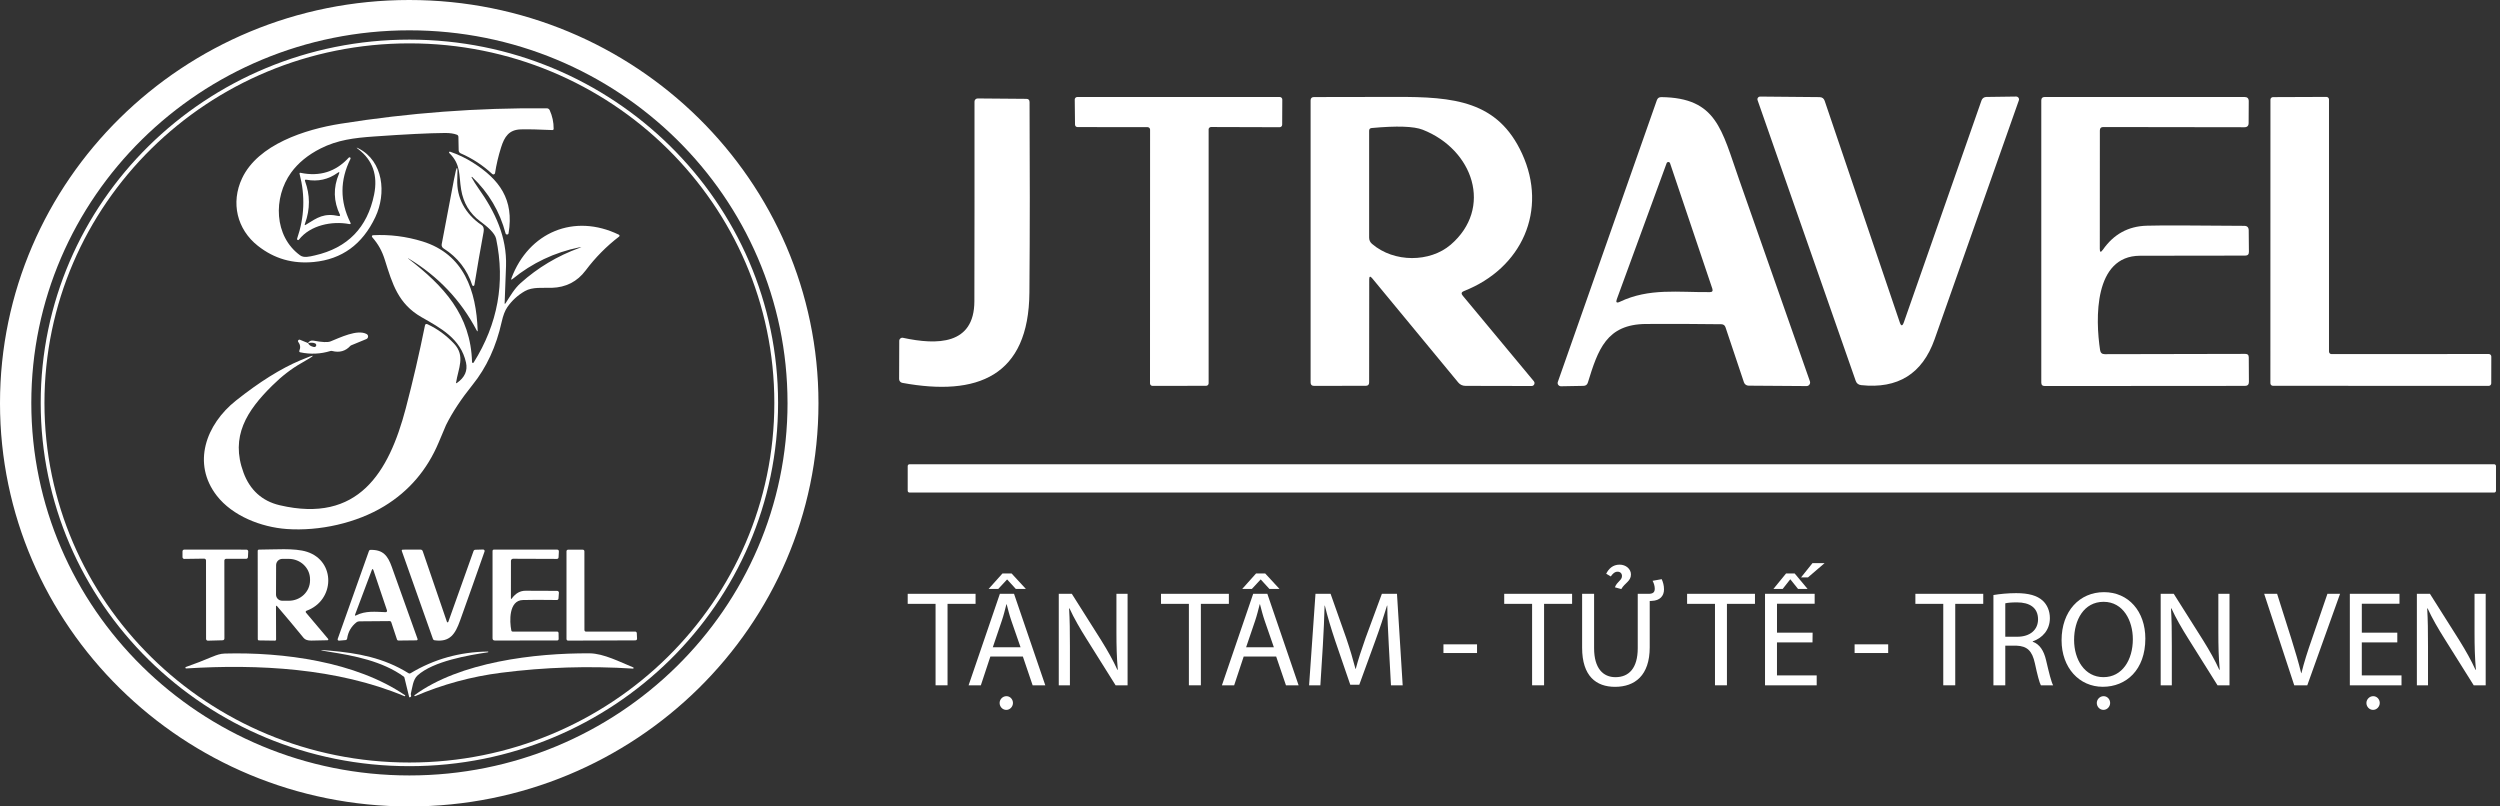 <svg width="124" height="40" viewBox="0 0 124 40" fill="none" xmlns="http://www.w3.org/2000/svg">
<rect x="0" y="0" width="124" height="40" fill="#333333" stroke="none"/>
<path d="M39.061 19.983C39.061 9.778 30.664 1.504 20.306 1.504C9.949 1.504 1.553 9.778 1.553 19.983C1.553 30.189 9.95 38.462 20.307 38.462C30.665 38.462 39.062 30.189 39.062 19.983H39.061ZM40.596 20C40.596 31.046 31.509 40 20.298 40C9.087 40 0 31.046 0 20C0 8.954 9.087 0 20.298 0C31.509 0 40.596 8.954 40.596 20Z" fill="white"/>
<path d="M38.407 19.986C38.407 10.136 30.303 2.151 20.306 2.151C10.309 2.151 2.205 10.136 2.205 19.986C2.205 29.836 10.31 37.821 20.306 37.821C30.302 37.821 38.407 29.836 38.407 19.986ZM38.593 19.984C38.593 29.935 30.405 38.002 20.306 38.002C10.206 38.002 2.019 29.935 2.019 19.984C2.019 10.032 10.206 1.965 20.306 1.965C30.405 1.965 38.593 10.032 38.593 19.984Z" fill="white"/>
<path d="M22.66 6.681C22.509 6.623 22.314 6.595 22.074 6.596C21.268 6.602 20.089 6.661 18.537 6.771C17.57 6.839 16.739 6.941 15.903 7.364C15.278 7.679 14.79 8.079 14.439 8.562C13.541 9.803 13.591 11.723 14.884 12.664C15.072 12.8 15.331 12.733 15.617 12.668C17.242 12.298 18.222 11.292 18.556 9.649C18.749 8.694 18.487 7.945 17.772 7.399C17.656 7.311 17.663 7.3 17.792 7.366C19.019 8.001 19.172 9.593 18.617 10.768C17.979 12.118 16.962 12.86 15.564 12.995C14.514 13.096 13.606 12.833 12.796 12.198C11.752 11.379 11.438 10.053 12.006 8.845C12.798 7.16 15.147 6.415 16.882 6.139C20.28 5.597 23.693 5.341 27.121 5.372C27.183 5.372 27.238 5.407 27.264 5.463C27.397 5.756 27.463 6.063 27.461 6.386C27.461 6.431 27.438 6.451 27.393 6.451C26.724 6.419 26.205 6.408 25.835 6.417C25.248 6.433 25.021 6.778 24.853 7.314C24.72 7.735 24.621 8.158 24.555 8.584C24.545 8.649 24.464 8.676 24.415 8.63C23.953 8.2 23.431 7.858 22.848 7.605C22.79 7.58 22.752 7.522 22.75 7.459L22.737 6.791C22.736 6.737 22.71 6.701 22.66 6.681V6.681Z" fill="white"/>
<path d="M28.736 12.267C27.498 12.521 26.395 13.045 25.425 13.836C25.356 13.891 25.339 13.879 25.369 13.796C26.221 11.523 28.477 10.563 30.698 11.642C30.735 11.661 30.74 11.71 30.708 11.734C30.084 12.212 29.529 12.772 29.048 13.414C28.631 13.969 28.07 14.256 27.365 14.276C26.936 14.288 26.41 14.223 26.036 14.438C25.684 14.639 25.395 14.904 25.165 15.233C25.049 15.401 24.955 15.644 24.885 15.959C24.613 17.186 24.132 18.229 23.439 19.088C22.878 19.785 22.438 20.451 22.122 21.086C22.121 21.09 21.999 21.378 21.757 21.95C21.185 23.308 20.286 24.359 19.06 25.106C17.686 25.943 15.841 26.355 14.221 26.239C12.947 26.147 11.528 25.588 10.751 24.585C9.514 22.988 10.21 21.055 11.703 19.869C12.866 18.945 13.93 18.279 14.896 17.872C15.695 17.533 15.717 17.577 14.961 18.002C14.467 18.279 13.981 18.653 13.503 19.126C12.244 20.368 11.411 21.646 12.08 23.447C12.396 24.297 12.993 24.853 13.872 25.059C17.771 25.974 19.289 23.434 20.125 20.258C20.48 18.906 20.797 17.537 21.077 16.148C21.093 16.072 21.135 16.051 21.206 16.083C21.696 16.31 22.135 16.633 22.526 17.05C23.092 17.659 22.729 18.275 22.622 18.971C22.616 19.009 22.63 19.018 22.663 18.995C23.053 18.723 23.203 18.386 23.114 17.982C22.85 16.79 21.852 16.272 20.905 15.73C19.748 15.067 19.462 14.08 19.093 12.905C18.945 12.433 18.764 12.114 18.461 11.764C18.428 11.726 18.452 11.669 18.502 11.666C19.328 11.624 20.144 11.726 20.95 11.973C23.02 12.61 23.622 14.436 23.692 16.378C23.694 16.45 23.678 16.453 23.644 16.389C22.861 14.894 21.731 13.702 20.253 12.813C20.251 12.812 20.246 12.812 20.245 12.815C20.242 12.818 20.244 12.821 20.246 12.824C22.003 14.18 23.35 15.617 23.413 17.961C23.414 18.004 23.471 18.019 23.493 17.983C24.692 16.067 25.064 14.021 24.608 11.843C24.547 11.553 24.152 11.226 23.82 10.979C23.299 10.592 22.983 10.067 22.873 9.403C22.752 8.678 22.871 8.164 22.284 7.589C22.255 7.56 22.285 7.51 22.325 7.524C22.721 7.66 23.097 7.839 23.45 8.062C24.772 8.9 25.506 9.892 25.225 11.57C25.212 11.65 25.097 11.655 25.076 11.576C24.789 10.489 24.237 9.556 23.42 8.777C23.414 8.771 23.403 8.77 23.396 8.776C23.388 8.781 23.385 8.79 23.39 8.799C23.486 8.972 23.594 9.145 23.715 9.317C24.565 10.511 25.145 11.758 25.099 13.196C25.081 13.803 25.058 14.411 25.031 15.018C25.027 15.084 25.044 15.089 25.081 15.034C25.311 14.679 25.512 14.319 25.821 14.042C26.678 13.273 27.652 12.692 28.744 12.295C28.873 12.249 28.869 12.24 28.736 12.268V12.267Z" fill="white"/>
<path d="M15.172 11.146C15.753 10.785 16.064 10.555 16.814 10.717C16.85 10.725 16.879 10.688 16.863 10.655C16.539 9.984 16.522 9.306 16.813 8.622C16.852 8.529 16.83 8.512 16.748 8.571C16.284 8.904 15.767 9.019 15.198 8.914C15.132 8.903 15.11 8.928 15.132 8.989C15.376 9.661 15.398 10.352 15.123 11.107C15.101 11.167 15.117 11.181 15.172 11.146ZM17.379 11.038C17.411 11.102 17.39 11.126 17.321 11.113C16.471 10.951 15.387 11.167 14.827 11.888C14.811 11.909 14.783 11.915 14.76 11.902C14.738 11.89 14.727 11.864 14.736 11.839C15.101 10.78 15.143 9.708 14.86 8.628C14.848 8.582 14.866 8.563 14.915 8.573C15.863 8.769 16.658 8.518 17.298 7.818C17.317 7.799 17.346 7.795 17.368 7.809C17.389 7.825 17.397 7.853 17.385 7.877C16.857 8.934 16.855 9.988 17.379 11.039" fill="white"/>
<path d="M22.681 8.895C22.642 9.798 23.061 10.602 23.888 11.165C23.984 11.229 24.017 11.344 23.986 11.506C23.824 12.384 23.671 13.262 23.529 14.139C23.521 14.194 23.441 14.201 23.424 14.147C23.169 13.372 22.696 12.763 22.003 12.324C21.929 12.278 21.892 12.193 21.909 12.109L22.52 8.891C22.66 8.147 22.715 8.148 22.682 8.895H22.681Z" fill="white"/>
<path d="M15.283 17.019C15.322 17.116 15.418 17.181 15.572 17.212C15.619 17.221 15.667 17.193 15.682 17.147C15.696 17.103 15.674 17.053 15.63 17.033C15.539 16.992 15.422 16.987 15.283 17.019C15.326 16.916 15.436 16.875 15.55 16.896C15.975 16.976 16.255 16.989 16.39 16.935C16.854 16.751 17.721 16.319 18.183 16.567C18.287 16.622 18.279 16.773 18.17 16.818L17.414 17.13C17.402 17.135 17.389 17.142 17.381 17.152C17.142 17.416 16.84 17.502 16.476 17.409C16.447 17.401 16.418 17.402 16.388 17.41C15.901 17.559 15.405 17.582 14.901 17.477C14.847 17.467 14.83 17.435 14.851 17.386C14.914 17.237 14.895 17.094 14.793 16.958C14.75 16.901 14.812 16.825 14.879 16.852L15.282 17.018L15.283 17.019Z" fill="white"/>
<path d="M10.127 27.708L9.142 27.722C9.092 27.723 9.052 27.683 9.052 27.634V27.347C9.051 27.299 9.091 27.26 9.14 27.26L12.223 27.262C12.274 27.262 12.314 27.305 12.312 27.354L12.298 27.633C12.296 27.679 12.257 27.717 12.209 27.717H11.217C11.168 27.716 11.128 27.755 11.128 27.803L11.131 31.67C11.131 31.718 11.093 31.757 11.044 31.758L10.313 31.778C10.263 31.779 10.221 31.74 10.221 31.691L10.218 27.798C10.218 27.748 10.177 27.708 10.127 27.71V27.708Z" fill="white"/>
<path d="M13.695 28.025L13.69 29.49C13.689 29.659 13.828 29.797 14.001 29.797H14.316C14.901 29.801 15.375 29.35 15.378 28.792V28.734C15.38 28.176 14.908 27.722 14.324 27.72H14.008C13.836 27.719 13.697 27.856 13.695 28.026V28.025ZM13.689 30.097L13.694 31.716C13.694 31.757 13.672 31.778 13.631 31.776L12.852 31.765C12.808 31.764 12.786 31.743 12.786 31.698L12.782 27.32C12.782 27.287 12.809 27.261 12.843 27.261C13.593 27.262 14.611 27.169 15.23 27.371C16.66 27.834 16.615 29.782 15.202 30.294C15.163 30.308 15.15 30.354 15.176 30.386L16.276 31.689C16.298 31.715 16.279 31.756 16.244 31.756C15.985 31.762 15.718 31.768 15.443 31.773C15.262 31.775 15.135 31.732 15.061 31.642C14.63 31.114 14.193 30.591 13.75 30.074C13.71 30.027 13.689 30.034 13.689 30.097" fill="white"/>
<path d="M18.439 28.282L17.614 30.478C17.593 30.535 17.609 30.549 17.664 30.522C18.134 30.283 18.626 30.346 19.13 30.364C19.177 30.365 19.21 30.321 19.195 30.277L18.523 28.285C18.495 28.206 18.468 28.204 18.438 28.283L18.439 28.282ZM19.319 30.806L17.823 30.818C17.768 30.818 17.72 30.836 17.677 30.869C17.419 31.074 17.265 31.343 17.218 31.674C17.212 31.715 17.177 31.747 17.135 31.749L16.816 31.776C16.769 31.78 16.733 31.734 16.75 31.691L18.298 27.334C18.312 27.294 18.34 27.275 18.383 27.274C18.996 27.263 19.232 27.556 19.431 28.113C19.858 29.297 20.284 30.492 20.711 31.692C20.724 31.725 20.697 31.761 20.662 31.761L19.771 31.771C19.728 31.771 19.701 31.75 19.688 31.711L19.409 30.87C19.395 30.827 19.364 30.805 19.319 30.806Z" fill="white"/>
<path d="M22.168 30.845C22.179 30.877 22.224 30.877 22.235 30.846L23.487 27.333C23.5 27.295 23.536 27.268 23.576 27.267L23.962 27.256C24.014 27.255 24.051 27.305 24.034 27.353C23.632 28.5 23.228 29.643 22.818 30.784C22.58 31.448 22.317 31.862 21.562 31.759C21.52 31.754 21.485 31.726 21.473 31.688L19.933 27.338C19.915 27.288 19.933 27.264 19.986 27.262L20.857 27.26C20.907 27.259 20.951 27.29 20.967 27.338L22.168 30.844V30.845Z" fill="white"/>
<path d="M25.391 29.678C25.578 29.424 25.805 29.298 26.075 29.301C26.592 29.307 27.111 29.309 27.632 29.307C27.686 29.307 27.727 29.352 27.722 29.404L27.701 29.681C27.698 29.733 27.668 29.76 27.614 29.76C26.835 29.749 26.273 29.75 25.925 29.762C25.237 29.786 25.267 30.811 25.362 31.271C25.37 31.307 25.392 31.326 25.43 31.326H27.625C27.677 31.326 27.704 31.352 27.705 31.405L27.709 31.688C27.709 31.74 27.683 31.767 27.631 31.767L24.548 31.77C24.47 31.77 24.43 31.732 24.43 31.656V27.332C24.431 27.284 24.456 27.26 24.504 27.26H27.622C27.69 27.259 27.723 27.292 27.72 27.36L27.705 27.638C27.703 27.693 27.673 27.722 27.617 27.722L25.448 27.714C25.391 27.714 25.343 27.761 25.343 27.818L25.341 29.662C25.341 29.719 25.358 29.724 25.391 29.678Z" fill="white"/>
<path d="M29.067 31.329L31.505 31.326C31.548 31.326 31.582 31.359 31.585 31.401L31.598 31.68C31.6 31.724 31.564 31.762 31.518 31.762L28.178 31.775C28.134 31.775 28.098 31.74 28.098 31.696V27.342C28.098 27.299 28.134 27.264 28.178 27.264H28.906C28.95 27.265 28.986 27.299 28.986 27.343L28.988 31.25C28.988 31.294 29.024 31.329 29.068 31.329H29.067Z" fill="white"/>
<path d="M20.363 33.392C21.527 32.692 22.806 32.334 24.201 32.317C24.212 32.317 24.218 32.324 24.22 32.334C24.22 32.343 24.214 32.352 24.204 32.353C23.239 32.499 21.495 32.791 20.711 33.501C20.48 33.712 20.455 34.096 20.38 34.396C20.374 34.42 20.375 34.445 20.383 34.469C20.404 34.526 20.391 34.563 20.344 34.582C20.316 34.595 20.297 34.586 20.29 34.556L20.06 33.611C20.055 33.59 20.043 33.571 20.026 33.559C18.961 32.79 17.57 32.524 16.32 32.327C15.776 32.242 15.778 32.222 16.326 32.269C17.747 32.389 19.035 32.627 20.261 33.39C20.294 33.411 20.328 33.412 20.363 33.391L20.363 33.392Z" fill="white"/>
<path d="M10.54 32.573C10.74 32.489 10.924 32.422 11.15 32.416C14.047 32.338 17.651 32.816 20.088 34.483C20.1 34.492 20.104 34.508 20.097 34.519C20.089 34.531 20.075 34.538 20.061 34.531C16.724 33.135 12.805 32.932 9.234 33.155C9.215 33.156 9.198 33.144 9.195 33.126C9.192 33.108 9.203 33.09 9.219 33.083C9.659 32.929 10.099 32.758 10.54 32.571V32.573Z" fill="white"/>
<path d="M20.561 34.48C22.806 32.831 26.535 32.39 29.245 32.405C29.941 32.41 30.768 32.843 31.408 33.102C31.423 33.108 31.431 33.123 31.428 33.139C31.424 33.154 31.409 33.164 31.394 33.163C29.207 33.023 27.027 33.09 24.855 33.369C23.384 33.556 21.962 33.943 20.59 34.529C20.577 34.534 20.562 34.529 20.555 34.516C20.547 34.504 20.551 34.489 20.562 34.48H20.561Z" fill="white"/>
<path d="M82.663 8.098L80.195 14.837C80.135 14.999 80.184 15.046 80.344 14.969C81.807 14.274 83.237 14.506 84.812 14.489C84.929 14.489 84.968 14.433 84.932 14.32L82.835 8.098C82.809 8.015 82.693 8.015 82.663 8.098ZM85.379 16.082C84.135 16.065 82.891 16.062 81.647 16.069C79.676 16.082 79.261 17.347 78.76 18.97C78.727 19.083 78.651 19.139 78.532 19.139L77.427 19.159C77.311 19.159 77.231 19.049 77.268 18.944L82.178 4.975C82.215 4.866 82.291 4.813 82.407 4.817C85.154 4.853 85.386 6.423 86.265 8.919C87.439 12.254 88.607 15.585 89.772 18.914C89.812 19.03 89.726 19.149 89.606 19.149L86.73 19.129C86.623 19.129 86.53 19.059 86.498 18.96L85.585 16.234C85.552 16.135 85.482 16.085 85.379 16.082Z" fill="white"/>
<path d="M94.433 15.982L98.284 4.978C98.318 4.879 98.411 4.812 98.516 4.809L100 4.789C100.099 4.789 100.169 4.885 100.135 4.978C98.726 8.979 97.332 12.929 95.955 16.83C95.348 18.543 94.133 19.298 92.309 19.102C92.176 19.085 92.087 19.016 92.043 18.89L87.177 4.972C87.143 4.883 87.21 4.79 87.306 4.79L90.248 4.817C90.377 4.82 90.463 4.879 90.504 5.002L94.226 15.983C94.292 16.186 94.362 16.186 94.432 15.983L94.433 15.982Z" fill="white"/>
<path d="M44.785 16.755C46.484 17.12 48.322 17.116 48.329 14.944C48.335 11.652 48.339 8.35 48.335 5.042C48.332 4.952 48.408 4.88 48.498 4.883L50.907 4.903C51.013 4.903 51.066 4.956 51.066 5.065C51.083 8.215 51.083 11.36 51.059 14.496C51.032 18.676 48.472 19.672 44.755 18.99C44.662 18.973 44.596 18.894 44.596 18.801L44.603 16.903C44.603 16.807 44.693 16.734 44.785 16.755V16.755Z" fill="white"/>
<path d="M59.948 6.423V19.013C59.948 19.079 59.892 19.136 59.825 19.136L57.163 19.14C57.097 19.14 57.04 19.084 57.04 19.017L57.044 6.429C57.044 6.363 56.988 6.307 56.921 6.307L53.444 6.303C53.374 6.303 53.321 6.251 53.321 6.18L53.307 4.935C53.307 4.869 53.363 4.812 53.43 4.812H63.479C63.545 4.812 63.602 4.869 63.602 4.935L63.596 6.187C63.596 6.253 63.539 6.31 63.472 6.31L60.068 6.3C60.002 6.3 59.945 6.356 59.945 6.423H59.948Z" fill="white"/>
<path d="M71.947 12.145C74.07 10.324 73.075 7.416 70.563 6.433C70.132 6.264 69.289 6.234 68.035 6.35C67.952 6.357 67.909 6.403 67.909 6.486V11.784C67.909 11.91 67.955 12.012 68.051 12.095C69.153 13.042 70.931 13.012 71.946 12.144L71.947 12.145ZM67.913 13.863L67.909 18.97C67.909 19.08 67.853 19.136 67.744 19.136L65.172 19.139C65.062 19.139 65.006 19.083 65.006 18.97V4.983C65.006 4.87 65.062 4.814 65.172 4.814C66.526 4.814 67.873 4.81 69.213 4.807C72.126 4.797 74.292 5.003 75.493 7.619C76.781 10.42 75.497 13.305 72.61 14.437C72.484 14.486 72.464 14.563 72.551 14.665L76.077 18.907C76.157 19.004 76.091 19.146 75.967 19.146L72.683 19.139C72.541 19.136 72.421 19.083 72.331 18.974L68.064 13.807C67.961 13.681 67.912 13.701 67.912 13.863" fill="white"/>
<path d="M104.301 12.39C104.835 11.619 105.558 11.222 106.473 11.195C107.144 11.175 108.756 11.178 111.311 11.202C111.46 11.202 111.533 11.274 111.536 11.423L111.546 12.489C111.549 12.615 111.487 12.678 111.36 12.678C109.615 12.678 107.876 12.681 106.145 12.685C103.846 12.691 103.932 15.828 104.164 17.364C104.184 17.5 104.26 17.567 104.396 17.567L111.367 17.553C111.483 17.553 111.539 17.609 111.539 17.726L111.546 18.945C111.546 19.073 111.48 19.14 111.35 19.14L101.42 19.147C101.304 19.147 101.248 19.091 101.248 18.975V4.979C101.248 4.867 101.304 4.811 101.417 4.811H111.327C111.469 4.811 111.538 4.88 111.538 5.02L111.532 6.102C111.532 6.241 111.462 6.311 111.322 6.311L104.319 6.301C104.209 6.301 104.153 6.357 104.153 6.47L104.15 12.345C104.15 12.517 104.199 12.533 104.299 12.39H104.301Z" fill="white"/>
<path d="M115.643 17.563L123.443 17.559C123.512 17.559 123.569 17.615 123.569 17.686L123.566 19.013C123.566 19.083 123.51 19.14 123.439 19.14L112.737 19.136C112.668 19.136 112.611 19.08 112.611 19.01L112.614 4.943C112.614 4.874 112.67 4.817 112.741 4.817L115.392 4.807C115.461 4.807 115.518 4.863 115.518 4.933V17.437C115.518 17.507 115.574 17.564 115.645 17.564L115.643 17.563Z" fill="white"/>
<path d="M123.712 23.027H45.111C45.062 23.027 45.022 23.067 45.022 23.117V24.342C45.022 24.391 45.062 24.431 45.111 24.431H123.712C123.761 24.431 123.801 24.391 123.801 24.342V23.117C123.801 23.067 123.761 23.027 123.712 23.027Z" fill="white"/>
<path d="M46.404 29.951H45.022V29.453H48.388V29.951H46.998V33.991H46.404V29.951Z" fill="white"/>
<path d="M49.122 32.564L48.65 33.992H48.042L49.594 29.453H50.296L51.847 33.992H51.219L50.734 32.564H49.121H49.122ZM50.174 28.443L50.883 29.211H50.384L49.959 28.746H49.946L49.514 29.211H49.035L49.723 28.443H50.175H50.174ZM50.62 32.106L50.167 30.8C50.066 30.504 49.999 30.235 49.931 29.972H49.918C49.85 30.234 49.783 30.517 49.688 30.793L49.243 32.105H50.619L50.62 32.106ZM49.581 34.867C49.581 34.692 49.729 34.53 49.919 34.53C50.108 34.53 50.243 34.691 50.243 34.867C50.243 35.043 50.101 35.211 49.912 35.211C49.723 35.211 49.581 35.049 49.581 34.867Z" fill="white"/>
<path d="M52.515 33.991V29.453H53.162L54.613 31.749C54.944 32.281 55.213 32.759 55.423 33.224L55.443 33.217C55.389 32.611 55.375 32.059 55.375 31.352V29.453H55.928V33.991H55.334L53.891 31.689C53.573 31.184 53.27 30.665 53.047 30.174L53.027 30.18C53.061 30.753 53.068 31.298 53.068 32.053V33.991H52.515Z" fill="white"/>
<path d="M58.969 29.951H57.586V29.453H60.952V29.951H59.563V33.991H58.969V29.951Z" fill="white"/>
<path d="M61.687 32.564L61.214 33.992H60.607L62.158 29.453H62.86L64.411 33.992H63.784L63.298 32.564H61.686H61.687ZM62.753 28.443L63.462 29.211H62.962L62.538 28.746H62.524L62.093 29.211H61.614L62.301 28.443H62.754H62.753ZM63.184 32.106L62.732 30.8C62.631 30.504 62.564 30.235 62.496 29.972H62.482C62.414 30.234 62.347 30.517 62.253 30.793L61.807 32.105H63.183L63.184 32.106Z" fill="white"/>
<path d="M68.884 31.998C68.851 31.365 68.81 30.598 68.81 30.038H68.796C68.635 30.563 68.452 31.136 68.222 31.762L67.42 33.964H66.974L66.232 31.802C66.016 31.156 65.841 30.577 65.713 30.038H65.7C65.686 30.604 65.653 31.359 65.612 32.045L65.49 33.991H64.931L65.248 29.453H65.997L66.773 31.649C66.962 32.207 67.11 32.706 67.232 33.177H67.245C67.366 32.719 67.528 32.221 67.731 31.649L68.541 29.453H69.29L69.573 33.991H68.992L68.884 31.998Z" fill="white"/>
<path d="M73.261 31.959V32.39H71.595V31.959H73.261Z" fill="white"/>
<path d="M75.992 29.951H74.609V29.453H77.976V29.951H76.586V33.991H75.992V29.951Z" fill="white"/>
<path d="M82.42 28.727C82.488 28.875 82.535 29.043 82.535 29.232C82.535 29.562 82.332 29.791 81.927 29.804L81.826 29.811V32.107C81.826 33.501 81.091 34.067 80.106 34.067C79.175 34.067 78.473 33.542 78.473 32.127V29.454H79.067V32.148C79.067 33.158 79.519 33.588 80.126 33.588C80.793 33.588 81.232 33.144 81.232 32.148V29.454H81.765C81.995 29.454 82.076 29.373 82.076 29.198C82.076 29.07 82.035 28.929 81.968 28.808L82.42 28.727ZM80.099 29.13C80.207 28.841 80.45 28.787 80.45 28.572C80.45 28.437 80.362 28.356 80.227 28.356C80.085 28.356 79.971 28.477 79.896 28.592L79.667 28.457C79.788 28.215 79.991 28.006 80.334 28.006C80.645 28.006 80.895 28.222 80.895 28.491C80.895 28.834 80.591 28.908 80.416 29.218L80.098 29.13H80.099Z" fill="white"/>
<path d="M85.063 29.951H83.68V29.453H87.046V29.951H85.656V33.991H85.063V29.951Z" fill="white"/>
<path d="M89.899 31.864H88.138V33.5H90.108V33.992H87.545V29.453H90.007V29.945H88.139V31.379H89.906L89.9 31.864H89.899ZM89.015 28.443L89.656 29.211H89.183L88.805 28.739H88.792L88.421 29.211H87.962L88.589 28.443H89.014H89.015ZM90.499 27.932L89.676 28.639H89.332L89.898 27.932H90.498H90.499Z" fill="white"/>
<path d="M93.654 31.959V32.39H91.988V31.959H93.654Z" fill="white"/>
<path d="M96.386 29.951H95.003V29.453H98.369V29.951H96.98V33.991H96.386V29.951Z" fill="white"/>
<path d="M98.874 29.514C99.171 29.461 99.603 29.42 100.001 29.42C100.628 29.42 101.04 29.541 101.316 29.79C101.539 29.993 101.674 30.302 101.674 30.659C101.674 31.252 101.296 31.649 100.824 31.81V31.83C101.168 31.952 101.376 32.275 101.485 32.746C101.633 33.379 101.741 33.817 101.835 33.992H101.228C101.154 33.857 101.053 33.473 100.932 32.907C100.797 32.281 100.547 32.045 100.015 32.025H99.462V33.992H98.874V29.514V29.514ZM99.462 31.582H100.062C100.69 31.582 101.087 31.238 101.087 30.72C101.087 30.134 100.663 29.878 100.042 29.878C99.759 29.878 99.563 29.898 99.462 29.925V31.581V31.582Z" fill="white"/>
<path d="M106.409 31.674C106.409 33.23 105.458 34.065 104.298 34.065C103.138 34.065 102.254 33.128 102.254 31.755C102.254 30.314 103.144 29.371 104.359 29.371C105.573 29.371 106.409 30.321 106.409 31.674V31.674ZM102.875 31.742C102.875 32.719 103.401 33.587 104.332 33.587C105.263 33.587 105.789 32.732 105.789 31.702C105.789 30.793 105.317 29.85 104.339 29.85C103.36 29.85 102.875 30.752 102.875 31.742ZM104.001 34.867C104.001 34.692 104.149 34.53 104.339 34.53C104.528 34.53 104.663 34.691 104.663 34.867C104.663 35.042 104.521 35.21 104.332 35.21C104.143 35.21 104.001 35.049 104.001 34.867Z" fill="white"/>
<path d="M107.17 33.991V29.453H107.818L109.268 31.749C109.599 32.281 109.869 32.759 110.078 33.224L110.098 33.217C110.044 32.611 110.03 32.059 110.03 31.352V29.453H110.583V33.991H109.989L108.546 31.689C108.228 31.184 107.925 30.665 107.702 30.174L107.682 30.18C107.716 30.753 107.722 31.298 107.722 32.053V33.991H107.169H107.17Z" fill="white"/>
<path d="M113.794 33.991L112.303 29.453H112.944L113.652 31.689C113.841 32.302 114.01 32.853 114.138 33.386H114.151C114.279 32.861 114.462 32.288 114.671 31.696L115.44 29.454H116.067L114.441 33.992H113.794V33.991Z" fill="white"/>
<path d="M118.905 31.864H117.145V33.5H119.115V33.991H116.552V29.453H119.014V29.945H117.146V31.379H118.906V31.864H118.905ZM117.374 34.867C117.374 34.692 117.523 34.53 117.712 34.53C117.901 34.53 118.036 34.691 118.036 34.867C118.036 35.042 117.894 35.21 117.705 35.21C117.516 35.21 117.374 35.049 117.374 34.867Z" fill="white"/>
<path d="M119.877 33.991V29.453H120.525L121.976 31.749C122.306 32.281 122.576 32.759 122.785 33.224L122.805 33.217C122.751 32.611 122.737 32.059 122.737 31.352V29.453H123.29V33.991H122.696L121.253 31.689C120.935 31.184 120.632 30.665 120.409 30.174L120.389 30.18C120.423 30.753 120.429 31.298 120.429 32.053V33.991H119.876H119.877Z" fill="white"/>
</svg>
